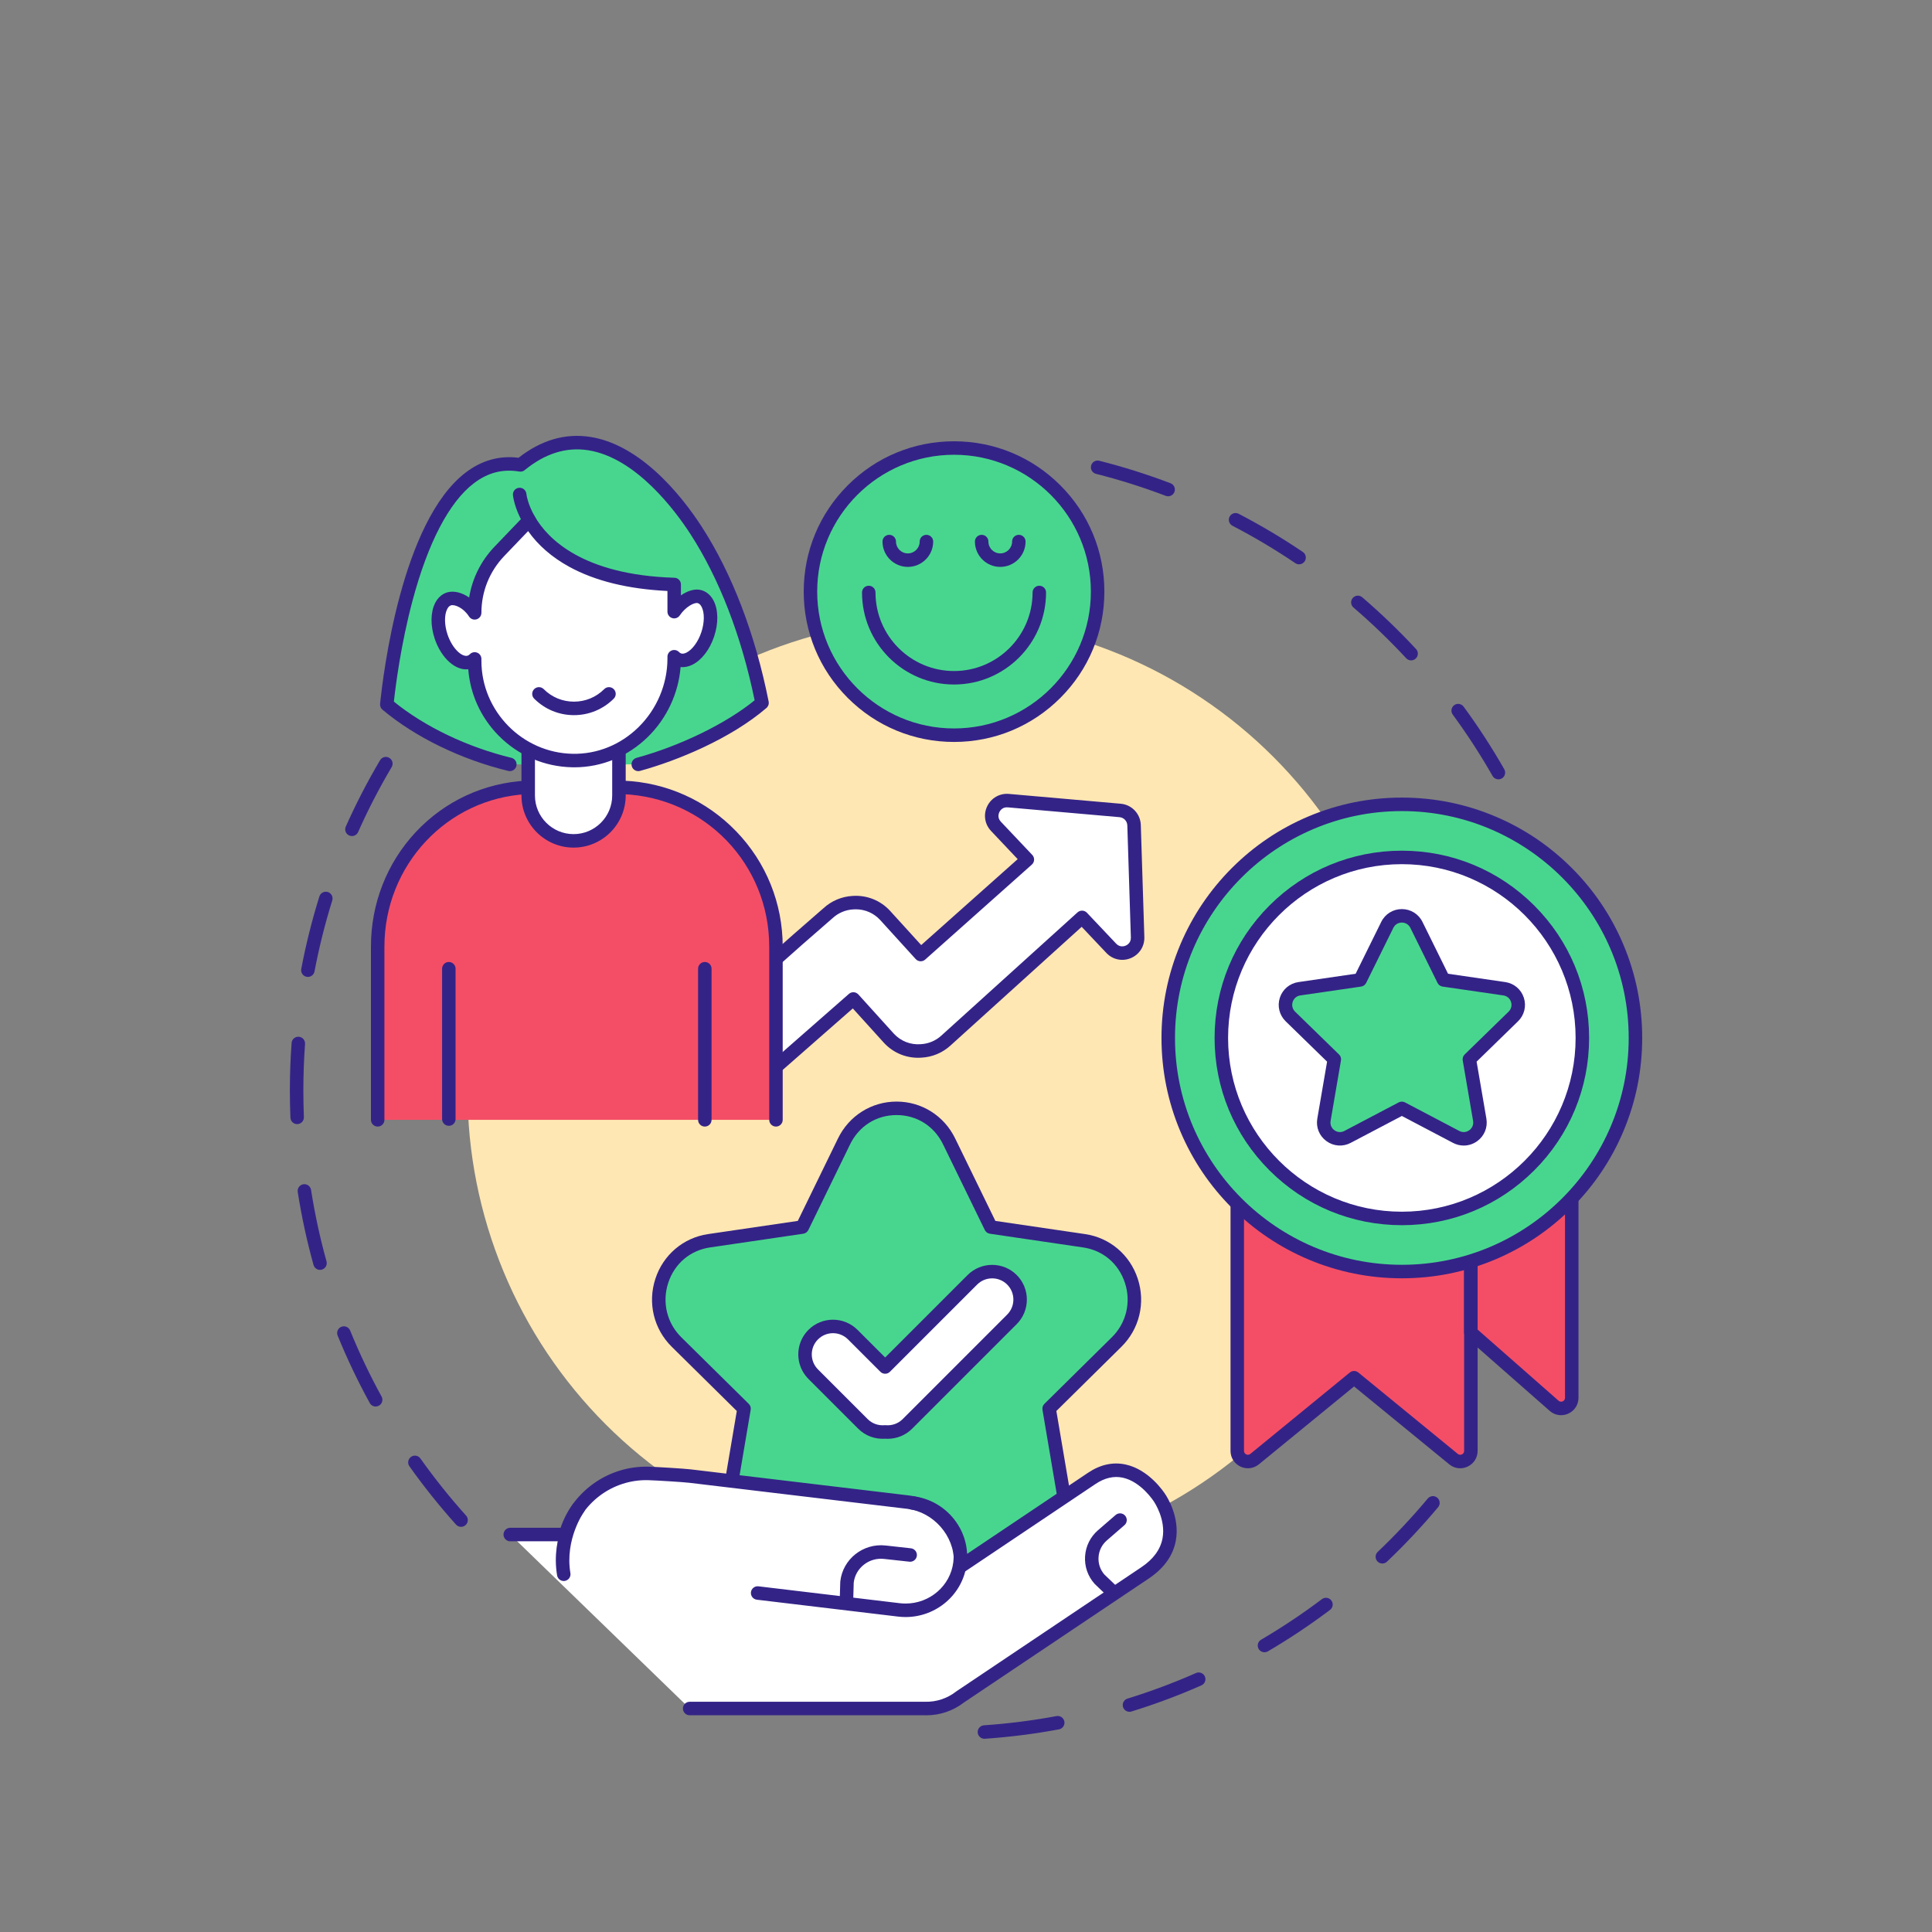 <svg xmlns="http://www.w3.org/2000/svg" xmlns:xlink="http://www.w3.org/1999/xlink" width="500" zoomAndPan="magnify" viewBox="0 0 375 375" height="500" preserveAspectRatio="xMidYMid meet" version="1.0"><rect x="0" y="0" width="375" height="375" fill="#808080" stroke="none"/><defs><clipPath id="1adc55117e"><path d="M 56.25 146 L 91 146 L 91 297 L 56.25 297 Z M 56.25 146 " clip-rule="nonzero"/></clipPath><clipPath id="3cee536672"><path d="M 189 290 L 280 290 L 280 337.688 L 189 337.688 Z M 189 290 " clip-rule="nonzero"/></clipPath><clipPath id="d018d4d6f1"><path d="M 225 154 L 318.75 154 L 318.75 249 L 225 249 Z M 225 154 " clip-rule="nonzero"/></clipPath></defs><g clip-path="url(#1adc55117e)"><path fill="#342387" d="M 89.492 296.359 C 89.137 296.359 88.777 296.211 88.52 295.926 C 85.301 292.34 82.254 288.531 79.465 284.605 C 79.047 284.016 79.188 283.199 79.777 282.781 C 80.367 282.359 81.184 282.5 81.602 283.09 C 84.332 286.934 87.312 290.664 90.469 294.176 C 90.949 294.715 90.906 295.539 90.367 296.023 C 90.117 296.25 89.805 296.359 89.492 296.359 Z M 72.918 273.004 C 72.457 273.004 72.008 272.758 71.77 272.324 C 69.449 268.098 67.352 263.695 65.535 259.238 C 65.262 258.57 65.582 257.805 66.254 257.531 C 66.922 257.262 67.688 257.582 67.961 258.25 C 69.738 262.617 71.789 266.926 74.062 271.062 C 74.41 271.695 74.18 272.492 73.547 272.84 C 73.348 272.949 73.129 273.004 72.918 273.004 Z M 62.113 246.484 C 61.539 246.484 61.016 246.102 60.852 245.523 C 59.566 240.887 58.535 236.125 57.789 231.359 C 57.676 230.648 58.164 229.977 58.879 229.863 C 59.594 229.754 60.262 230.242 60.375 230.957 C 61.105 235.617 62.113 240.285 63.375 244.824 C 63.57 245.52 63.16 246.242 62.465 246.434 C 62.348 246.469 62.23 246.484 62.113 246.484 Z M 57.676 218.191 C 56.98 218.191 56.398 217.641 56.371 216.938 C 56.301 215.199 56.262 213.434 56.262 211.691 C 56.262 208.613 56.375 205.5 56.598 202.441 C 56.648 201.723 57.277 201.18 57.996 201.23 C 58.719 201.285 59.262 201.91 59.207 202.633 C 58.992 205.629 58.883 208.676 58.883 211.691 C 58.883 213.398 58.918 215.129 58.984 216.828 C 59.016 217.551 58.453 218.16 57.73 218.191 C 57.715 218.191 57.695 218.191 57.676 218.191 Z M 59.762 189.621 C 59.68 189.621 59.598 189.613 59.516 189.598 C 58.805 189.461 58.34 188.777 58.473 188.066 C 59.371 183.328 60.555 178.598 61.992 174 C 62.207 173.312 62.941 172.926 63.633 173.141 C 64.324 173.359 64.707 174.094 64.492 174.781 C 63.086 179.281 61.926 183.914 61.047 188.555 C 60.926 189.184 60.379 189.621 59.762 189.621 Z M 68.312 162.281 C 68.133 162.281 67.953 162.242 67.777 162.168 C 67.117 161.871 66.82 161.098 67.117 160.438 C 69.074 156.039 71.312 151.707 73.77 147.559 C 74.137 146.934 74.941 146.73 75.562 147.098 C 76.184 147.465 76.391 148.27 76.023 148.891 C 73.617 152.953 71.426 157.195 69.508 161.504 C 69.289 161.988 68.812 162.281 68.312 162.281 Z M 68.312 162.281 " fill-opacity="1" fill-rule="nonzero"/></g><g clip-path="url(#3cee536672)"><path fill="#342387" d="M 191.074 337.496 C 190.395 337.496 189.82 336.965 189.77 336.273 C 189.723 335.555 190.266 334.93 190.988 334.879 C 195.703 334.555 200.441 333.953 205.066 333.094 C 205.777 332.961 206.461 333.43 206.594 334.141 C 206.727 334.852 206.258 335.535 205.547 335.668 C 200.82 336.547 195.984 337.16 191.168 337.492 C 191.137 337.492 191.105 337.496 191.074 337.496 Z M 219.23 332.258 C 218.672 332.258 218.152 331.898 217.98 331.336 C 217.766 330.645 218.152 329.91 218.844 329.699 C 223.348 328.309 227.82 326.637 232.137 324.734 C 232.797 324.441 233.57 324.742 233.863 325.402 C 234.156 326.066 233.855 326.84 233.195 327.129 C 228.785 329.074 224.219 330.781 219.617 332.199 C 219.488 332.238 219.359 332.258 219.23 332.258 Z M 245.434 320.707 C 244.984 320.707 244.547 320.477 244.305 320.059 C 243.938 319.438 244.148 318.633 244.77 318.27 C 248.836 315.883 252.809 313.234 256.578 310.395 C 257.156 309.957 257.977 310.074 258.414 310.652 C 258.848 311.23 258.73 312.051 258.156 312.484 C 254.305 315.383 250.246 318.09 246.098 320.527 C 245.887 320.648 245.66 320.707 245.434 320.707 Z M 268.312 303.477 C 267.969 303.477 267.621 303.34 267.363 303.07 C 266.867 302.547 266.887 301.719 267.41 301.219 C 270.832 297.969 274.102 294.484 277.125 290.867 C 277.59 290.312 278.414 290.238 278.969 290.703 C 279.523 291.168 279.598 291.992 279.137 292.547 C 276.043 296.242 272.707 299.797 269.215 303.117 C 268.961 303.359 268.637 303.477 268.312 303.477 Z M 268.312 303.477 " fill-opacity="1" fill-rule="nonzero"/></g><path fill="#342387" d="M 290.844 151.273 C 290.387 151.273 289.945 151.035 289.703 150.609 C 287.371 146.516 284.77 142.512 281.977 138.703 C 281.547 138.121 281.676 137.305 282.258 136.875 C 282.84 136.445 283.66 136.574 284.086 137.156 C 286.941 141.043 289.594 145.133 291.98 149.312 C 292.336 149.941 292.117 150.742 291.492 151.102 C 291.285 151.215 291.062 151.273 290.844 151.273 Z M 273.898 128.18 C 273.547 128.18 273.195 128.039 272.938 127.762 C 269.727 124.301 266.285 120.988 262.707 117.918 C 262.156 117.449 262.094 116.621 262.566 116.074 C 263.035 115.523 263.863 115.461 264.41 115.93 C 268.066 119.066 271.582 122.449 274.855 125.98 C 275.348 126.512 275.316 127.34 274.785 127.832 C 274.535 128.062 274.215 128.18 273.898 128.18 Z M 252.152 109.535 C 251.898 109.535 251.645 109.461 251.418 109.309 C 247.508 106.664 243.402 104.223 239.219 102.051 C 238.578 101.715 238.328 100.926 238.66 100.285 C 238.996 99.641 239.785 99.395 240.426 99.727 C 244.699 101.945 248.891 104.441 252.887 107.141 C 253.484 107.543 253.641 108.359 253.238 108.957 C 252.984 109.332 252.57 109.535 252.152 109.535 Z M 226.73 96.328 C 226.578 96.328 226.418 96.301 226.266 96.242 C 221.855 94.566 217.301 93.129 212.727 91.973 C 212.027 91.793 211.602 91.082 211.781 90.383 C 211.957 89.68 212.668 89.254 213.371 89.434 C 218.043 90.613 222.695 92.082 227.199 93.797 C 227.875 94.051 228.211 94.809 227.957 95.484 C 227.758 96.008 227.258 96.328 226.73 96.328 Z M 226.73 96.328 " fill-opacity="1" fill-rule="nonzero"/><path fill="#ffe7b3" d="M 273.988 211.691 C 273.988 213.191 273.949 214.691 273.879 216.188 C 273.805 217.688 273.695 219.18 273.547 220.672 C 273.398 222.168 273.215 223.652 272.996 225.137 C 272.777 226.621 272.52 228.098 272.227 229.566 C 271.934 231.039 271.605 232.5 271.242 233.957 C 270.879 235.41 270.477 236.855 270.043 238.289 C 269.605 239.727 269.137 241.148 268.633 242.559 C 268.125 243.973 267.586 245.371 267.012 246.758 C 266.438 248.141 265.832 249.512 265.191 250.867 C 264.551 252.223 263.875 253.562 263.168 254.883 C 262.461 256.207 261.723 257.512 260.953 258.797 C 260.18 260.082 259.379 261.352 258.547 262.598 C 257.715 263.844 256.852 265.07 255.957 266.273 C 255.062 267.477 254.141 268.66 253.191 269.82 C 252.238 270.977 251.258 272.113 250.254 273.223 C 249.246 274.336 248.211 275.422 247.152 276.48 C 246.09 277.543 245.004 278.574 243.895 279.582 C 242.785 280.59 241.648 281.566 240.488 282.52 C 239.332 283.469 238.148 284.395 236.945 285.285 C 235.738 286.18 234.516 287.043 233.266 287.875 C 232.02 288.707 230.754 289.512 229.469 290.281 C 228.18 291.051 226.879 291.793 225.555 292.5 C 224.234 293.203 222.895 293.879 221.539 294.52 C 220.184 295.16 218.812 295.77 217.426 296.344 C 216.043 296.918 214.645 297.457 213.23 297.961 C 211.82 298.465 210.395 298.938 208.961 299.371 C 207.527 299.809 206.082 300.207 204.625 300.57 C 203.172 300.934 201.711 301.266 200.238 301.555 C 198.77 301.848 197.289 302.105 195.809 302.324 C 194.324 302.547 192.836 302.73 191.344 302.875 C 189.852 303.023 188.355 303.133 186.859 303.207 C 185.363 303.281 183.863 303.316 182.363 303.316 C 180.863 303.316 179.367 303.281 177.867 303.207 C 176.371 303.133 174.875 303.023 173.383 302.875 C 171.891 302.73 170.402 302.547 168.918 302.324 C 167.438 302.105 165.961 301.848 164.488 301.555 C 163.02 301.266 161.555 300.934 160.102 300.57 C 158.645 300.207 157.203 299.809 155.766 299.371 C 154.332 298.938 152.91 298.465 151.496 297.961 C 150.086 297.457 148.688 296.918 147.301 296.344 C 145.914 295.77 144.547 295.16 143.188 294.52 C 141.832 293.879 140.496 293.203 139.172 292.5 C 137.852 291.793 136.547 291.051 135.258 290.281 C 133.973 289.512 132.707 288.707 131.461 287.875 C 130.215 287.043 128.988 286.18 127.785 285.285 C 126.578 284.395 125.398 283.469 124.238 282.52 C 123.078 281.566 121.945 280.59 120.832 279.582 C 119.723 278.574 118.637 277.543 117.574 276.48 C 116.516 275.422 115.48 274.336 114.477 273.223 C 113.469 272.113 112.488 270.977 111.539 269.82 C 110.586 268.66 109.664 267.477 108.77 266.273 C 107.879 265.07 107.016 263.844 106.18 262.598 C 105.348 261.352 104.547 260.082 103.773 258.797 C 103.004 257.512 102.266 256.207 101.559 254.883 C 100.852 253.562 100.18 252.223 99.535 250.867 C 98.895 249.512 98.289 248.141 97.715 246.758 C 97.141 245.371 96.602 243.973 96.098 242.559 C 95.59 241.148 95.121 239.727 94.684 238.289 C 94.25 236.855 93.852 235.41 93.484 233.957 C 93.121 232.5 92.793 231.039 92.5 229.566 C 92.207 228.098 91.953 226.621 91.73 225.137 C 91.512 223.652 91.328 222.168 91.18 220.672 C 91.035 219.18 90.926 217.688 90.852 216.188 C 90.777 214.691 90.738 213.191 90.738 211.691 C 90.738 210.195 90.777 208.695 90.852 207.199 C 90.926 205.699 91.035 204.203 91.18 202.711 C 91.328 201.219 91.512 199.73 91.73 198.25 C 91.953 196.766 92.207 195.289 92.5 193.816 C 92.793 192.348 93.121 190.887 93.484 189.43 C 93.852 187.977 94.25 186.531 94.684 185.098 C 95.121 183.66 95.59 182.238 96.098 180.824 C 96.602 179.414 97.141 178.016 97.715 176.629 C 98.289 175.246 98.895 173.875 99.535 172.52 C 100.18 171.164 100.852 169.824 101.559 168.5 C 102.266 167.18 103.004 165.875 103.773 164.59 C 104.547 163.305 105.348 162.035 106.18 160.789 C 107.016 159.543 107.879 158.316 108.77 157.113 C 109.664 155.91 110.586 154.727 111.539 153.566 C 112.488 152.41 113.469 151.273 114.477 150.164 C 115.48 149.051 116.516 147.965 117.574 146.906 C 118.637 145.844 119.723 144.812 120.832 143.805 C 121.945 142.797 123.078 141.816 124.238 140.867 C 125.398 139.914 126.578 138.992 127.785 138.102 C 128.988 137.207 130.215 136.344 131.461 135.512 C 132.707 134.676 133.973 133.875 135.258 133.105 C 136.547 132.332 137.852 131.594 139.172 130.887 C 140.496 130.18 141.832 129.508 143.191 128.867 C 144.547 128.227 145.914 127.617 147.301 127.043 C 148.688 126.469 150.086 125.93 151.496 125.426 C 152.91 124.922 154.332 124.449 155.766 124.016 C 157.203 123.578 158.645 123.18 160.102 122.816 C 161.555 122.449 163.02 122.121 164.488 121.828 C 165.961 121.539 167.438 121.281 168.918 121.062 C 170.402 120.84 171.891 120.656 173.383 120.512 C 174.875 120.363 176.371 120.254 177.867 120.18 C 179.367 120.105 180.863 120.07 182.363 120.07 C 183.863 120.07 185.363 120.105 186.859 120.18 C 188.355 120.254 189.852 120.363 191.344 120.512 C 192.836 120.656 194.324 120.84 195.809 121.062 C 197.289 121.281 198.77 121.539 200.238 121.828 C 201.711 122.121 203.172 122.449 204.625 122.816 C 206.082 123.18 207.527 123.578 208.961 124.016 C 210.395 124.449 211.82 124.922 213.23 125.426 C 214.645 125.93 216.043 126.469 217.426 127.043 C 218.812 127.617 220.184 128.227 221.539 128.867 C 222.895 129.508 224.234 130.18 225.555 130.887 C 226.879 131.594 228.18 132.332 229.469 133.105 C 230.754 133.875 232.02 134.676 233.266 135.512 C 234.516 136.344 235.738 137.207 236.945 138.102 C 238.148 138.992 239.332 139.914 240.488 140.867 C 241.648 141.816 242.785 142.797 243.895 143.805 C 245.004 144.812 246.09 145.844 247.152 146.906 C 248.211 147.965 249.246 149.051 250.254 150.164 C 251.258 151.273 252.238 152.41 253.191 153.566 C 254.141 154.727 255.062 155.91 255.957 157.113 C 256.852 158.316 257.715 159.543 258.547 160.789 C 259.379 162.035 260.18 163.305 260.953 164.59 C 261.723 165.875 262.461 167.18 263.168 168.5 C 263.875 169.824 264.551 171.164 265.191 172.52 C 265.832 173.875 266.438 175.246 267.012 176.629 C 267.586 178.016 268.125 179.414 268.633 180.824 C 269.137 182.238 269.605 183.66 270.043 185.098 C 270.477 186.531 270.879 187.977 271.242 189.43 C 271.605 190.887 271.934 192.348 272.227 193.816 C 272.52 195.289 272.777 196.766 272.996 198.25 C 273.215 199.73 273.398 201.219 273.547 202.711 C 273.695 204.203 273.805 205.699 273.879 207.199 C 273.949 208.695 273.988 210.195 273.988 211.691 Z M 273.988 211.691 " fill-opacity="1" fill-rule="nonzero"/><path fill="#f44e66" d="M 285.496 244.746 L 285.496 281.617 C 285.496 283.355 283.473 284.312 282.129 283.211 L 262.824 267.418 L 243.52 283.211 C 242.172 284.312 240.152 283.355 240.152 281.617 L 240.152 233.641 Z M 285.496 244.746 " fill-opacity="1" fill-rule="nonzero"/><path fill="#342387" d="M 283.426 284.992 C 282.668 284.992 281.918 284.73 281.301 284.227 L 262.824 269.109 L 244.348 284.227 C 243.328 285.059 241.957 285.227 240.77 284.66 C 239.582 284.098 238.844 282.93 238.844 281.617 L 238.844 233.641 C 238.844 233.238 239.027 232.859 239.344 232.613 C 239.66 232.363 240.074 232.273 240.465 232.371 L 285.805 243.473 C 286.391 243.617 286.805 244.145 286.805 244.746 L 286.805 281.617 C 286.805 282.934 286.066 284.098 284.875 284.66 C 284.41 284.883 283.918 284.992 283.426 284.992 Z M 262.824 266.105 C 263.117 266.105 263.41 266.207 263.652 266.402 L 282.957 282.199 C 283.289 282.469 283.625 282.355 283.754 282.297 C 283.887 282.234 284.184 282.047 284.184 281.617 L 284.184 245.773 L 241.461 235.309 L 241.461 281.617 C 241.461 282.047 241.762 282.234 241.891 282.297 C 242.02 282.355 242.355 282.469 242.691 282.199 L 261.996 266.402 C 262.234 266.207 262.531 266.105 262.824 266.105 Z M 262.824 266.105 " fill-opacity="1" fill-rule="nonzero"/><path fill="#f44e66" d="M 305.074 232.586 L 305.074 271.312 C 305.074 273.051 303.055 274.008 301.707 272.906 L 285.496 258.66 L 285.496 235.965 Z M 305.074 232.586 " fill-opacity="1" fill-rule="nonzero"/><path fill="#342387" d="M 303.004 274.688 C 302.246 274.688 301.496 274.426 300.879 273.918 C 300.867 273.91 300.855 273.898 300.844 273.891 L 284.629 259.645 C 284.348 259.395 284.184 259.039 284.184 258.66 L 284.184 235.965 C 284.184 235.328 284.645 234.781 285.273 234.672 L 304.852 231.293 C 305.23 231.23 305.621 231.336 305.918 231.582 C 306.211 231.832 306.383 232.199 306.383 232.586 L 306.383 271.312 C 306.383 272.625 305.645 273.793 304.457 274.355 C 303.988 274.578 303.496 274.688 303.004 274.688 Z M 302.551 271.906 C 302.879 272.16 303.207 272.051 303.336 271.992 C 303.465 271.93 303.766 271.742 303.766 271.312 L 303.766 234.141 L 286.805 237.066 L 286.805 258.07 Z M 302.551 271.906 " fill-opacity="1" fill-rule="nonzero"/><path fill="#48d68e" d="M 317.441 201.465 C 317.441 202.949 317.367 204.43 317.223 205.91 C 317.078 207.387 316.859 208.855 316.57 210.309 C 316.277 211.766 315.918 213.207 315.488 214.625 C 315.055 216.047 314.559 217.445 313.988 218.816 C 313.422 220.188 312.785 221.527 312.086 222.84 C 311.387 224.148 310.625 225.422 309.797 226.656 C 308.973 227.891 308.09 229.082 307.148 230.23 C 306.207 231.375 305.211 232.477 304.16 233.527 C 303.109 234.574 302.012 235.57 300.863 236.516 C 299.715 237.457 298.523 238.34 297.289 239.164 C 296.055 239.988 294.781 240.754 293.473 241.453 C 292.164 242.152 290.82 242.785 289.449 243.355 C 288.078 243.922 286.68 244.422 285.262 244.855 C 283.84 245.285 282.398 245.645 280.945 245.934 C 279.488 246.227 278.02 246.441 276.543 246.59 C 275.062 246.734 273.582 246.805 272.098 246.805 C 270.613 246.805 269.133 246.734 267.652 246.59 C 266.176 246.441 264.707 246.227 263.254 245.934 C 261.797 245.645 260.355 245.285 258.938 244.855 C 257.516 244.422 256.117 243.922 254.746 243.355 C 253.375 242.785 252.035 242.152 250.723 241.453 C 249.414 240.754 248.141 239.988 246.906 239.164 C 245.672 238.34 244.48 237.457 243.332 236.516 C 242.184 235.57 241.086 234.574 240.035 233.527 C 238.984 232.477 237.988 231.375 237.047 230.23 C 236.105 229.082 235.223 227.891 234.398 226.656 C 233.57 225.422 232.809 224.148 232.109 222.84 C 231.41 221.527 230.777 220.188 230.207 218.816 C 229.641 217.445 229.141 216.047 228.707 214.625 C 228.277 213.207 227.918 211.766 227.625 210.309 C 227.336 208.855 227.121 207.387 226.973 205.91 C 226.828 204.43 226.754 202.949 226.754 201.465 C 226.754 199.98 226.828 198.496 226.973 197.02 C 227.121 195.543 227.336 194.074 227.625 192.617 C 227.918 191.16 228.277 189.723 228.707 188.301 C 229.141 186.883 229.641 185.484 230.207 184.113 C 230.777 182.742 231.41 181.398 232.109 180.09 C 232.809 178.781 233.57 177.508 234.398 176.273 C 235.223 175.039 236.105 173.848 237.047 172.699 C 237.988 171.551 238.984 170.453 240.035 169.402 C 241.086 168.352 242.184 167.355 243.332 166.414 C 244.48 165.473 245.672 164.59 246.906 163.762 C 248.141 162.938 249.414 162.176 250.723 161.477 C 252.035 160.777 253.375 160.141 254.746 159.574 C 256.117 159.004 257.516 158.504 258.938 158.074 C 260.355 157.645 261.797 157.281 263.254 156.992 C 264.707 156.703 266.176 156.484 267.652 156.34 C 269.133 156.195 270.613 156.121 272.098 156.121 C 273.582 156.121 275.062 156.195 276.543 156.34 C 278.02 156.484 279.488 156.703 280.945 156.992 C 282.398 157.281 283.84 157.645 285.262 158.074 C 286.68 158.504 288.078 159.004 289.449 159.574 C 290.82 160.141 292.164 160.777 293.473 161.477 C 294.781 162.176 296.055 162.938 297.289 163.762 C 298.523 164.59 299.715 165.473 300.863 166.414 C 302.012 167.355 303.109 168.352 304.16 169.402 C 305.211 170.453 306.207 171.551 307.148 172.699 C 308.09 173.848 308.973 175.039 309.797 176.273 C 310.625 177.508 311.387 178.781 312.086 180.09 C 312.785 181.398 313.422 182.742 313.988 184.113 C 314.559 185.484 315.055 186.883 315.488 188.301 C 315.918 189.723 316.277 191.16 316.57 192.617 C 316.859 194.074 317.078 195.543 317.223 197.02 C 317.367 198.496 317.441 199.98 317.441 201.465 Z M 317.441 201.465 " fill-opacity="1" fill-rule="nonzero"/><g clip-path="url(#d018d4d6f1)"><path fill="#342387" d="M 272.098 248.117 C 265.801 248.117 259.691 246.883 253.938 244.449 C 248.383 242.098 243.395 238.734 239.109 234.453 C 234.828 230.168 231.465 225.18 229.113 219.625 C 226.68 213.871 225.445 207.762 225.445 201.465 C 225.445 195.168 226.68 189.059 229.113 183.305 C 231.465 177.75 234.828 172.762 239.109 168.477 C 243.395 164.191 248.383 160.828 253.938 158.48 C 259.691 156.047 265.801 154.812 272.098 154.812 C 278.395 154.812 284.504 156.047 290.258 158.48 C 295.812 160.828 300.801 164.191 305.086 168.477 C 309.371 172.762 312.734 177.75 315.082 183.305 C 317.516 189.059 318.75 195.168 318.75 201.465 C 318.75 207.762 317.516 213.871 315.082 219.625 C 312.734 225.18 309.371 230.168 305.086 234.453 C 300.801 238.734 295.812 242.098 290.258 244.449 C 284.504 246.883 278.395 248.117 272.098 248.117 Z M 272.098 157.43 C 247.816 157.43 228.066 177.184 228.066 201.465 C 228.066 225.742 247.816 245.496 272.098 245.496 C 296.379 245.496 316.129 225.742 316.129 201.465 C 316.129 177.184 296.379 157.43 272.098 157.43 Z M 272.098 157.43 " fill-opacity="1" fill-rule="nonzero"/></g><path fill="#ffffff" d="M 307.137 201.465 C 307.137 202.613 307.078 203.758 306.965 204.898 C 306.855 206.039 306.688 207.176 306.461 208.301 C 306.238 209.426 305.961 210.535 305.625 211.637 C 305.293 212.734 304.906 213.812 304.469 214.871 C 304.027 215.934 303.539 216.969 302.996 217.98 C 302.457 218.992 301.867 219.977 301.23 220.93 C 300.594 221.883 299.91 222.805 299.184 223.691 C 298.453 224.578 297.684 225.43 296.871 226.238 C 296.062 227.051 295.211 227.82 294.324 228.547 C 293.438 229.277 292.52 229.957 291.562 230.598 C 290.609 231.234 289.625 231.824 288.613 232.363 C 287.602 232.906 286.566 233.395 285.508 233.836 C 284.445 234.273 283.367 234.66 282.27 234.992 C 281.172 235.324 280.059 235.605 278.934 235.828 C 277.809 236.051 276.676 236.219 275.531 236.332 C 274.391 236.445 273.246 236.5 272.098 236.5 C 270.949 236.5 269.805 236.445 268.664 236.332 C 267.523 236.219 266.387 236.051 265.262 235.828 C 264.137 235.605 263.023 235.324 261.926 234.992 C 260.828 234.66 259.75 234.273 258.691 233.836 C 257.629 233.395 256.594 232.906 255.582 232.363 C 254.57 231.824 253.586 231.234 252.633 230.598 C 251.68 229.957 250.758 229.277 249.871 228.547 C 248.984 227.82 248.133 227.051 247.324 226.238 C 246.512 225.43 245.742 224.578 245.016 223.691 C 244.285 222.805 243.602 221.883 242.965 220.93 C 242.328 219.977 241.738 218.992 241.199 217.98 C 240.656 216.969 240.168 215.934 239.727 214.871 C 239.289 213.812 238.902 212.734 238.57 211.637 C 238.234 210.535 237.957 209.426 237.734 208.301 C 237.512 207.176 237.344 206.039 237.23 204.898 C 237.117 203.758 237.062 202.613 237.062 201.465 C 237.062 200.316 237.117 199.172 237.23 198.031 C 237.344 196.887 237.512 195.754 237.734 194.629 C 237.957 193.504 238.234 192.391 238.57 191.293 C 238.902 190.195 239.289 189.117 239.727 188.055 C 240.168 186.996 240.656 185.961 241.199 184.949 C 241.738 183.938 242.328 182.953 242.965 182 C 243.602 181.043 244.285 180.125 245.016 179.238 C 245.742 178.352 246.512 177.5 247.324 176.688 C 248.133 175.879 248.984 175.109 249.871 174.379 C 250.758 173.652 251.68 172.969 252.633 172.332 C 253.586 171.695 254.57 171.105 255.582 170.562 C 256.594 170.023 257.629 169.535 258.691 169.094 C 259.75 168.656 260.828 168.27 261.926 167.938 C 263.023 167.602 264.137 167.324 265.262 167.102 C 266.387 166.875 267.523 166.707 268.664 166.598 C 269.805 166.484 270.949 166.426 272.098 166.426 C 273.246 166.426 274.391 166.484 275.531 166.598 C 276.676 166.707 277.809 166.875 278.934 167.102 C 280.059 167.324 281.172 167.602 282.27 167.938 C 283.367 168.27 284.445 168.656 285.508 169.094 C 286.566 169.535 287.602 170.023 288.613 170.562 C 289.625 171.105 290.609 171.695 291.562 172.332 C 292.52 172.969 293.438 173.652 294.324 174.379 C 295.211 175.109 296.062 175.879 296.871 176.688 C 297.684 177.5 298.453 178.352 299.184 179.238 C 299.91 180.125 300.594 181.043 301.23 182 C 301.867 182.953 302.457 183.938 302.996 184.949 C 303.539 185.961 304.027 186.996 304.469 188.055 C 304.906 189.117 305.293 190.195 305.625 191.293 C 305.961 192.391 306.238 193.504 306.461 194.629 C 306.688 195.754 306.855 196.887 306.965 198.031 C 307.078 199.172 307.137 200.316 307.137 201.465 Z M 307.137 201.465 " fill-opacity="1" fill-rule="nonzero"/><path fill="#342387" d="M 272.098 237.809 C 262.391 237.809 253.262 234.031 246.398 227.164 C 239.531 220.301 235.75 211.172 235.75 201.465 C 235.75 191.754 239.531 182.629 246.398 175.762 C 253.262 168.898 262.391 165.117 272.098 165.117 C 281.805 165.117 290.934 168.898 297.797 175.762 C 304.664 182.629 308.445 191.754 308.445 201.465 C 308.445 211.172 304.664 220.301 297.797 227.164 C 290.934 234.031 281.805 237.809 272.098 237.809 Z M 272.098 167.734 C 253.5 167.734 238.371 182.867 238.371 201.465 C 238.371 220.062 253.5 235.191 272.098 235.191 C 290.695 235.191 305.824 220.062 305.824 201.465 C 305.824 182.867 290.695 167.734 272.098 167.734 Z M 272.098 167.734 " fill-opacity="1" fill-rule="nonzero"/><path fill="#48d68e" d="M 274.926 179.52 L 280.199 190.203 L 291.984 191.914 C 294.574 192.293 295.605 195.469 293.734 197.297 L 285.203 205.609 L 287.219 217.348 C 287.66 219.926 284.957 221.891 282.641 220.676 L 272.098 215.133 L 261.555 220.676 C 259.242 221.891 256.535 219.926 256.977 217.348 L 258.992 205.609 L 250.461 197.297 C 248.59 195.469 249.625 192.293 252.211 191.914 L 264 190.203 L 269.27 179.52 C 270.426 177.176 273.77 177.176 274.926 179.52 Z M 274.926 179.52 " fill-opacity="1" fill-rule="nonzero"/><path fill="#342387" d="M 284.113 222.352 C 283.402 222.352 282.691 222.18 282.031 221.832 L 272.098 216.609 L 262.164 221.832 C 260.648 222.629 258.848 222.5 257.465 221.492 C 256.078 220.488 255.398 218.816 255.688 217.129 L 257.586 206.066 L 249.547 198.234 C 248.324 197.039 247.891 195.285 248.418 193.656 C 248.949 192.031 250.328 190.867 252.023 190.621 L 263.129 189.004 L 268.098 178.941 C 268.852 177.406 270.387 176.453 272.098 176.453 C 273.809 176.453 275.344 177.406 276.102 178.941 L 281.066 189.004 L 292.176 190.621 C 293.867 190.867 295.25 192.031 295.777 193.656 C 296.305 195.285 295.875 197.039 294.648 198.234 L 286.609 206.066 L 288.508 217.129 C 288.797 218.816 288.117 220.488 286.734 221.492 C 285.949 222.062 285.035 222.352 284.113 222.352 Z M 272.098 179.07 C 271.379 179.07 270.762 179.457 270.445 180.102 L 265.172 190.781 C 264.98 191.168 264.613 191.438 264.188 191.496 L 252.398 193.211 C 251.688 193.312 251.133 193.785 250.91 194.465 C 250.688 195.148 250.863 195.855 251.375 196.359 L 259.906 204.672 C 260.215 204.973 260.355 205.406 260.281 205.832 L 258.27 217.57 C 258.148 218.277 258.422 218.953 259.004 219.375 C 259.582 219.797 260.309 219.852 260.945 219.516 L 271.488 213.973 C 271.871 213.773 272.324 213.773 272.707 213.973 L 283.25 219.516 C 283.887 219.852 284.613 219.797 285.191 219.375 C 285.773 218.953 286.047 218.277 285.926 217.57 L 283.914 205.832 C 283.84 205.406 283.98 204.973 284.289 204.672 L 292.82 196.359 C 293.332 195.855 293.508 195.148 293.285 194.465 C 293.066 193.785 292.508 193.312 291.797 193.211 L 280.008 191.496 C 279.582 191.438 279.215 191.168 279.023 190.781 L 273.754 180.102 C 273.434 179.457 272.816 179.07 272.098 179.07 Z M 272.098 179.07 " fill-opacity="1" fill-rule="nonzero"/><path fill="#48d68e" d="M 163.828 221.547 L 155.727 238.168 L 137.613 240.836 C 128.285 242.207 124.559 253.816 131.309 260.48 L 144.418 273.422 L 141.324 291.691 C 139.73 301.102 149.48 308.277 157.824 303.836 L 174.023 310.121 L 191.305 310.121 C 199.645 314.566 208.324 301.102 206.73 291.691 L 203.633 273.422 L 216.742 260.48 C 223.492 253.82 219.766 242.207 210.438 240.836 L 192.324 238.168 L 184.223 221.547 C 180.055 212.984 168 212.984 163.828 221.547 Z M 163.828 221.547 " fill-opacity="1" fill-rule="nonzero"/><path fill="#342387" d="M 194.68 312.301 C 193.426 312.301 192.184 312.012 190.988 311.43 L 174.023 311.43 C 173.863 311.43 173.703 311.402 173.551 311.344 L 157.895 305.266 C 155.855 306.234 153.637 306.641 151.441 306.445 C 149.203 306.242 147.035 305.43 145.172 304.086 C 141.172 301.203 139.203 296.367 140.031 291.473 L 143.012 273.875 L 130.391 261.414 C 126.891 257.961 125.672 252.898 127.211 248.199 C 128.727 243.562 132.641 240.242 137.422 239.539 L 154.852 236.977 L 162.652 220.973 C 164.801 216.559 169.16 213.816 174.027 213.816 C 178.891 213.816 183.25 216.559 185.398 220.973 L 193.199 236.977 L 210.629 239.539 C 215.41 240.242 219.324 243.562 220.84 248.203 C 222.379 252.898 221.16 257.961 217.66 261.414 L 205.039 273.875 L 208.02 291.473 C 209.129 298.016 205.691 306.465 200.363 310.309 C 198.523 311.633 196.59 312.301 194.68 312.301 Z M 174.27 308.812 L 191.305 308.812 C 191.52 308.812 191.73 308.867 191.918 308.965 C 194.688 310.441 197.207 309.355 198.832 308.184 C 203.355 304.922 206.379 297.473 205.438 291.91 L 202.344 273.641 C 202.273 273.219 202.41 272.789 202.715 272.488 L 215.82 259.551 C 218.609 256.797 219.578 252.762 218.352 249.016 C 217.129 245.27 214.098 242.695 210.246 242.129 L 192.137 239.465 C 191.707 239.402 191.34 239.133 191.148 238.742 L 183.047 222.117 C 181.312 218.559 177.941 216.434 174.027 216.434 C 170.113 216.434 166.738 218.559 165.004 222.117 L 156.902 238.742 C 156.715 239.133 156.344 239.402 155.918 239.465 L 137.805 242.129 C 133.953 242.695 130.922 245.27 129.699 249.016 C 128.473 252.762 129.441 256.797 132.23 259.551 L 145.336 272.488 C 145.641 272.789 145.781 273.219 145.707 273.641 L 142.613 291.91 C 141.953 295.816 143.52 299.668 146.703 301.961 C 149.855 304.234 153.785 304.504 157.211 302.68 C 157.547 302.5 157.945 302.477 158.301 302.613 Z M 155.727 238.168 Z M 155.727 238.168 " fill-opacity="1" fill-rule="nonzero"/><path fill="#ffffff" d="M 196.418 248.406 C 194.297 246.285 190.859 246.285 188.742 248.406 L 171.809 265.336 L 165.523 259.051 C 163.402 256.93 159.965 256.93 157.844 259.051 C 155.723 261.168 155.723 264.605 157.844 266.727 L 167.512 276.395 C 168.688 277.57 170.273 278.07 171.809 277.938 C 173.348 278.07 174.934 277.57 176.109 276.395 L 196.418 256.086 C 198.539 253.965 198.539 250.527 196.418 248.406 Z M 196.418 248.406 " fill-opacity="1" fill-rule="nonzero"/><path fill="#342387" d="M 172.289 279.27 C 172.129 279.27 171.969 279.262 171.809 279.254 C 169.852 279.387 167.953 278.688 166.586 277.32 L 156.918 267.652 C 154.289 265.023 154.289 260.75 156.918 258.125 C 159.543 255.496 163.82 255.496 166.445 258.125 L 171.809 263.484 L 187.812 247.48 C 190.441 244.855 194.715 244.855 197.344 247.48 C 199.969 250.109 199.969 254.383 197.344 257.012 L 177.035 277.32 C 175.777 278.574 174.074 279.27 172.289 279.27 Z M 161.684 258.77 C 160.629 258.77 159.574 259.172 158.77 259.977 C 157.164 261.582 157.164 264.195 158.77 265.801 L 168.438 275.469 C 169.285 276.312 170.473 276.738 171.699 276.633 C 171.773 276.629 171.848 276.629 171.922 276.633 C 173.148 276.738 174.336 276.312 175.184 275.469 L 195.492 255.16 C 197.098 253.555 197.098 250.938 195.492 249.332 C 193.887 247.727 191.273 247.727 189.664 249.332 L 172.734 266.262 C 172.227 266.773 171.395 266.773 170.883 266.262 L 164.598 259.977 C 163.793 259.172 162.738 258.77 161.684 258.77 Z M 161.684 258.77 " fill-opacity="1" fill-rule="nonzero"/><path fill="#ffffff" d="M 99.039 297.855 L 109.68 297.855 L 109.68 298.242 C 111.438 291.059 118.113 285.777 125.859 285.992 C 127.395 286.035 132.707 286.359 133.984 286.512 L 176.219 291.559 C 182.016 292.25 186.625 297.543 186.461 303.32 C 186.43 303.594 186.375 303.855 186.32 304.121 L 193.77 299.125 L 211.906 286.957 C 219.535 281.84 225.086 290.758 225.086 290.758 C 225.086 290.758 231.098 299.363 222.266 305.289 L 186.352 329.379 C 184.473 330.844 182.094 331.695 179.531 331.621 L 133.863 331.621 Z M 99.039 297.855 " fill-opacity="1" fill-rule="nonzero"/><path fill="#342387" d="M 179.824 332.938 C 179.723 332.938 179.617 332.934 179.516 332.934 L 133.863 332.934 C 133.141 332.934 132.555 332.344 132.555 331.621 C 132.555 330.898 133.141 330.312 133.863 330.312 L 179.531 330.312 C 179.543 330.312 179.559 330.312 179.57 330.312 C 181.719 330.371 183.844 329.676 185.547 328.348 C 185.57 328.328 185.598 328.312 185.621 328.293 L 221.535 304.199 C 223.852 302.648 225.23 300.77 225.641 298.609 C 226.34 294.934 224.031 291.539 224.008 291.504 C 223.996 291.488 223.984 291.465 223.973 291.449 C 223.949 291.41 221.508 287.578 217.906 286.812 C 216.176 286.445 214.402 286.859 212.637 288.043 L 187.051 305.207 C 186.609 305.504 186.035 305.504 185.594 305.207 C 185.152 304.914 184.934 304.379 185.039 303.859 C 185.082 303.648 185.125 303.43 185.156 303.219 C 185.266 298.113 181.199 293.473 176.062 292.859 L 133.828 287.812 C 132.629 287.668 127.414 287.344 125.824 287.301 C 118.852 287.105 112.598 291.84 110.953 298.555 C 110.797 299.195 110.184 299.621 109.523 299.543 C 109.223 299.504 108.953 299.367 108.75 299.164 L 99.039 299.164 C 98.316 299.164 97.73 298.578 97.73 297.855 C 97.73 297.129 98.316 296.543 99.039 296.543 L 108.812 296.543 C 111.223 289.383 118.188 284.469 125.895 284.684 C 127.422 284.727 132.777 285.047 134.141 285.211 L 176.371 290.258 C 182.254 290.961 187.016 295.887 187.691 301.625 L 211.176 285.871 C 213.559 284.27 216.012 283.73 218.469 284.258 C 223.023 285.234 225.902 289.602 226.18 290.035 C 226.461 290.449 229.082 294.461 228.219 299.074 C 227.68 301.953 225.922 304.41 222.996 306.375 L 187.117 330.441 C 185.031 332.059 182.453 332.938 179.824 332.938 Z M 179.824 332.938 " fill-opacity="1" fill-rule="nonzero"/><path fill="#342387" d="M 175.789 313.867 C 175.309 313.867 174.828 313.836 174.34 313.781 L 146.902 310.5 C 146.188 310.414 145.672 309.762 145.758 309.047 C 145.844 308.328 146.496 307.816 147.215 307.902 L 174.648 311.18 C 175.031 311.227 175.414 311.246 175.789 311.246 C 180.441 311.246 184.473 307.836 185.039 303.199 C 185.328 300.816 184.66 298.449 183.156 296.531 C 181.605 294.555 179.375 293.305 176.875 293.004 C 176.156 292.918 175.645 292.27 175.73 291.551 C 175.816 290.832 176.469 290.32 177.184 290.406 C 180.383 290.789 183.234 292.391 185.215 294.914 C 187.152 297.387 188.012 300.438 187.637 303.516 C 186.91 309.477 181.746 313.867 175.789 313.867 Z M 175.789 313.867 " fill-opacity="1" fill-rule="nonzero"/><path fill="#342387" d="M 109.422 306.871 C 108.793 306.871 108.242 306.418 108.133 305.777 C 106.836 298.07 111.051 292.164 111.23 291.918 C 111.656 291.332 112.473 291.203 113.059 291.629 C 113.641 292.055 113.773 292.871 113.348 293.457 C 113.293 293.531 109.605 298.762 110.715 305.344 C 110.836 306.059 110.355 306.73 109.641 306.852 C 109.566 306.863 109.496 306.871 109.422 306.871 Z M 109.422 306.871 " fill-opacity="1" fill-rule="nonzero"/><path fill="#342387" d="M 164.289 312.43 C 164.273 312.43 164.262 312.43 164.25 312.43 C 163.527 312.41 162.957 311.805 162.977 311.082 L 163.094 307.051 C 163.094 307.016 163.098 306.977 163.102 306.941 C 163.586 302.625 167.523 299.5 171.883 299.98 L 176.805 300.523 C 177.523 300.602 178.043 301.25 177.961 301.969 C 177.883 302.688 177.234 303.207 176.52 303.125 L 171.594 302.586 C 168.688 302.266 166.059 304.324 165.707 307.184 L 165.594 311.156 C 165.574 311.867 164.992 312.43 164.289 312.43 Z M 164.289 312.43 " fill-opacity="1" fill-rule="nonzero"/><path fill="#342387" d="M 216.094 310.395 C 215.77 310.395 215.441 310.273 215.188 310.031 L 212.5 307.457 C 212.477 307.434 212.449 307.406 212.426 307.379 C 211.129 305.91 210.484 304.023 210.613 302.062 C 210.746 300.098 211.637 298.305 213.121 297.016 L 216.539 294.059 C 217.086 293.586 217.914 293.645 218.387 294.191 C 218.859 294.738 218.801 295.562 218.254 296.035 L 214.836 298.996 C 213.883 299.824 213.309 300.973 213.227 302.234 C 213.145 303.477 213.543 304.672 214.355 305.609 L 217 308.141 C 217.52 308.641 217.539 309.469 217.039 309.992 C 216.781 310.258 216.438 310.395 216.094 310.395 Z M 216.094 310.395 " fill-opacity="1" fill-rule="nonzero"/><path fill="#ffffff" d="M 217.418 157.309 L 195.723 155.402 C 193.008 155.164 191.438 158.41 193.309 160.387 L 199.41 166.84 L 178.707 185.277 C 178.707 185.277 172.07 177.965 171.773 177.648 C 170.117 175.867 167.82 175.047 165.57 175.203 C 163.82 175.297 162.094 175.973 160.711 177.258 C 160.59 177.375 149.953 186.488 139.277 196.445 C 136.258 199.258 136.121 203.988 138.965 206.977 L 139.402 207.438 C 142.203 210.387 146.855 210.531 149.832 207.762 L 165.637 193.898 C 165.637 193.898 172.215 201.184 172.555 201.543 C 174.211 203.328 176.52 204.148 178.773 203.984 C 180.527 203.898 182.262 203.219 183.645 201.93 C 183.965 201.633 210.023 178.062 210.023 178.062 L 215.695 184.062 C 217.566 186.043 220.895 184.656 220.809 181.934 L 220.121 160.164 C 220.074 158.668 218.914 157.438 217.418 157.309 Z M 217.418 157.309 " fill-opacity="1" fill-rule="nonzero"/><path fill="#342387" d="M 144.785 211.059 C 144.695 211.059 144.602 211.055 144.512 211.055 C 142.199 210.98 140.047 210.02 138.453 208.34 L 138.016 207.879 C 136.395 206.18 135.543 203.949 135.613 201.602 C 135.684 199.258 136.668 197.09 138.383 195.488 C 144.598 189.691 152.105 182.969 159.52 176.559 C 159.691 176.414 159.797 176.32 159.832 176.289 C 161.379 174.859 163.387 174.012 165.492 173.898 C 168.23 173.711 170.867 174.75 172.73 176.758 C 172.965 177.008 176.988 181.434 178.805 183.438 L 197.531 166.758 L 192.359 161.285 C 191.129 159.984 190.836 158.105 191.617 156.492 C 192.398 154.879 194.051 153.941 195.836 154.098 L 217.535 156.004 C 219.688 156.191 221.359 157.965 221.43 160.125 L 222.117 181.895 C 222.172 183.684 221.141 185.285 219.488 185.973 C 217.836 186.66 215.973 186.266 214.746 184.965 L 209.953 179.895 C 205.266 184.133 184.863 202.59 184.535 202.895 C 182.988 204.332 180.969 205.184 178.855 205.289 C 176.109 205.488 173.465 204.449 171.594 202.434 C 171.328 202.148 167.336 197.73 165.531 195.734 L 150.711 208.734 C 149.086 210.238 146.992 211.059 144.785 211.059 Z M 166.117 176.496 C 165.965 176.496 165.812 176.5 165.66 176.512 C 165.652 176.512 165.645 176.512 165.637 176.512 C 164.137 176.59 162.703 177.195 161.602 178.219 C 161.574 178.242 161.566 178.254 161.23 178.539 C 153.84 184.93 146.359 191.629 140.168 197.402 C 138.969 198.523 138.281 200.043 138.23 201.68 C 138.18 203.324 138.777 204.883 139.91 206.074 L 140.352 206.539 C 142.648 208.953 146.5 209.074 148.941 206.801 C 148.949 206.793 148.961 206.785 148.969 206.777 L 164.773 192.914 C 165.309 192.441 166.129 192.492 166.609 193.023 C 168.879 195.539 173.246 200.371 173.508 200.648 C 174.844 202.082 176.727 202.824 178.68 202.68 C 178.691 202.676 178.699 202.676 178.711 202.676 C 180.215 202.602 181.652 202 182.754 200.973 C 183.078 200.672 208.078 178.055 209.145 177.094 C 209.672 176.617 210.484 176.648 210.973 177.164 L 216.648 183.164 C 217.371 183.934 218.234 183.656 218.48 183.555 C 218.727 183.453 219.531 183.035 219.5 181.977 L 218.812 160.207 C 218.785 159.371 218.137 158.688 217.305 158.613 L 195.605 156.707 C 194.551 156.613 194.09 157.391 193.973 157.633 C 193.859 157.871 193.535 158.719 194.262 159.488 L 200.363 165.941 C 200.605 166.195 200.734 166.543 200.719 166.895 C 200.703 167.25 200.547 167.582 200.281 167.816 L 179.578 186.254 C 179.043 186.73 178.223 186.688 177.738 186.156 C 175.445 183.629 171.043 178.789 170.812 178.539 C 169.594 177.227 167.902 176.496 166.117 176.496 Z M 166.117 176.496 " fill-opacity="1" fill-rule="nonzero"/><path fill="#48d68e" d="M 213.047 114.832 C 213.051 115.742 213.004 116.652 212.914 117.562 C 212.824 118.469 212.691 119.371 212.512 120.27 C 212.336 121.164 212.113 122.047 211.848 122.922 C 211.582 123.793 211.277 124.652 210.926 125.496 C 210.578 126.34 210.188 127.164 209.758 127.969 C 209.328 128.773 208.859 129.555 208.352 130.312 C 207.844 131.074 207.301 131.805 206.723 132.512 C 206.145 133.215 205.531 133.891 204.887 134.539 C 204.242 135.184 203.566 135.797 202.859 136.375 C 202.152 136.953 201.422 137.496 200.664 138.004 C 199.902 138.512 199.121 138.98 198.316 139.41 C 197.512 139.84 196.688 140.23 195.844 140.578 C 195 140.93 194.141 141.234 193.27 141.5 C 192.395 141.766 191.512 141.988 190.617 142.164 C 189.719 142.344 188.82 142.477 187.91 142.566 C 187 142.656 186.09 142.699 185.18 142.699 C 184.266 142.699 183.355 142.656 182.445 142.566 C 181.539 142.477 180.637 142.344 179.742 142.164 C 178.848 141.988 177.961 141.766 177.09 141.5 C 176.215 141.234 175.355 140.93 174.512 140.578 C 173.668 140.23 172.844 139.84 172.039 139.41 C 171.234 138.98 170.453 138.512 169.695 138.004 C 168.938 137.496 168.203 136.953 167.496 136.375 C 166.793 135.797 166.117 135.184 165.473 134.539 C 164.824 133.891 164.215 133.215 163.633 132.512 C 163.055 131.805 162.512 131.074 162.004 130.312 C 161.496 129.555 161.031 128.773 160.598 127.969 C 160.168 127.164 159.777 126.34 159.43 125.496 C 159.082 124.652 158.773 123.793 158.508 122.922 C 158.242 122.047 158.023 121.164 157.844 120.27 C 157.664 119.371 157.531 118.469 157.441 117.562 C 157.352 116.652 157.309 115.742 157.309 114.832 C 157.309 113.918 157.352 113.008 157.441 112.098 C 157.531 111.191 157.664 110.289 157.844 109.395 C 158.023 108.496 158.242 107.613 158.508 106.738 C 158.773 105.867 159.082 105.008 159.43 104.164 C 159.777 103.32 160.168 102.496 160.598 101.691 C 161.031 100.887 161.496 100.105 162.004 99.348 C 162.512 98.586 163.055 97.855 163.633 97.148 C 164.215 96.445 164.824 95.77 165.473 95.125 C 166.117 94.477 166.793 93.867 167.496 93.285 C 168.203 92.707 168.938 92.164 169.695 91.656 C 170.453 91.148 171.234 90.68 172.039 90.25 C 172.844 89.82 173.668 89.43 174.512 89.082 C 175.355 88.73 176.215 88.426 177.09 88.16 C 177.961 87.895 178.848 87.672 179.742 87.496 C 180.637 87.316 181.539 87.184 182.445 87.094 C 183.355 87.004 184.266 86.961 185.18 86.961 C 186.09 86.961 187 87.004 187.91 87.094 C 188.82 87.184 189.719 87.316 190.617 87.496 C 191.512 87.672 192.395 87.895 193.27 88.16 C 194.141 88.426 195 88.73 195.844 89.082 C 196.688 89.43 197.512 89.82 198.316 90.25 C 199.121 90.68 199.902 91.148 200.664 91.656 C 201.422 92.164 202.152 92.707 202.859 93.285 C 203.566 93.867 204.242 94.477 204.887 95.125 C 205.531 95.77 206.145 96.445 206.723 97.148 C 207.301 97.855 207.844 98.586 208.352 99.348 C 208.859 100.105 209.328 100.887 209.758 101.691 C 210.188 102.496 210.578 103.32 210.926 104.164 C 211.277 105.008 211.582 105.867 211.848 106.738 C 212.113 107.613 212.336 108.496 212.512 109.395 C 212.691 110.289 212.824 111.191 212.914 112.098 C 213.004 113.008 213.051 113.918 213.047 114.832 Z M 213.047 114.832 " fill-opacity="1" fill-rule="nonzero"/><path fill="#342387" d="M 185.18 144.012 C 177.383 144.012 170.059 140.977 164.547 135.465 C 159.035 129.953 156 122.625 156 114.832 C 156 107.035 159.035 99.707 164.547 94.199 C 170.059 88.688 177.383 85.652 185.18 85.652 C 192.973 85.652 200.301 88.688 205.812 94.199 C 211.324 99.707 214.359 107.035 214.359 114.832 C 214.359 122.625 211.324 129.953 205.812 135.465 C 200.301 140.977 192.973 144.012 185.18 144.012 Z M 185.18 88.27 C 170.531 88.27 158.617 100.184 158.617 114.832 C 158.617 129.477 170.531 141.391 185.18 141.391 C 199.824 141.391 211.738 129.477 211.738 114.832 C 211.738 100.184 199.824 88.27 185.18 88.27 Z M 185.18 88.27 " fill-opacity="1" fill-rule="nonzero"/><path fill="#342387" d="M 185.18 132.863 C 175.328 132.863 167.316 124.852 167.316 115 C 167.316 114.277 167.902 113.691 168.625 113.691 C 169.348 113.691 169.934 114.277 169.934 115 C 169.934 123.406 176.773 130.246 185.18 130.246 C 193.582 130.246 200.422 123.406 200.422 115 C 200.422 114.277 201.008 113.691 201.73 113.691 C 202.453 113.691 203.039 114.277 203.039 115 C 203.039 124.852 195.027 132.863 185.18 132.863 Z M 185.18 132.863 " fill-opacity="1" fill-rule="nonzero"/><path fill="#342387" d="M 194.148 110.035 C 191.434 110.035 189.23 107.828 189.23 105.117 C 189.23 104.395 189.816 103.809 190.539 103.809 C 191.262 103.809 191.848 104.395 191.848 105.117 C 191.848 106.383 192.879 107.414 194.148 107.414 C 195.414 107.414 196.445 106.383 196.445 105.117 C 196.445 104.395 197.031 103.809 197.754 103.809 C 198.477 103.809 199.062 104.395 199.062 105.117 C 199.062 107.828 196.859 110.035 194.148 110.035 Z M 194.148 110.035 " fill-opacity="1" fill-rule="nonzero"/><path fill="#342387" d="M 176.211 110.035 C 173.5 110.035 171.293 107.828 171.293 105.117 C 171.293 104.395 171.879 103.809 172.602 103.809 C 173.324 103.809 173.91 104.395 173.91 105.117 C 173.91 106.383 174.941 107.414 176.211 107.414 C 177.477 107.414 178.508 106.383 178.508 105.117 C 178.508 104.395 179.094 103.809 179.816 103.809 C 180.539 103.809 181.129 104.395 181.129 105.117 C 181.129 107.828 178.922 110.035 176.211 110.035 Z M 176.211 110.035 " fill-opacity="1" fill-rule="nonzero"/><path fill="#48d68e" d="M 123.887 148.367 C 131.988 146.148 141.715 141.742 147.91 136.43 C 145.598 124.805 141.539 112.887 135.105 102.945 C 128.102 92.141 114.789 78.934 101.02 90.234 C 80.902 86.859 75.715 130.488 75.078 136.742 C 81.621 142.246 90.391 146.289 98.961 148.367 Z M 123.887 148.367 " fill-opacity="1" fill-rule="nonzero"/><path fill="#342387" d="M 123.887 149.676 C 123.312 149.676 122.785 149.293 122.625 148.711 C 122.434 148.016 122.844 147.293 123.539 147.102 C 132.078 144.766 140.973 140.418 146.473 135.926 C 143.914 123.457 139.609 112.312 134.008 103.656 C 131.152 99.25 123.5 88.84 114.152 87.391 C 109.91 86.73 105.773 88.027 101.852 91.246 C 101.559 91.488 101.176 91.59 100.805 91.527 C 97.578 90.984 94.688 91.73 91.965 93.809 C 87.18 97.457 83.062 105.355 80.059 116.641 C 77.816 125.066 76.793 133.066 76.453 136.184 C 82.457 141.062 90.727 145.023 99.27 147.094 C 99.973 147.266 100.402 147.973 100.23 148.676 C 100.062 149.379 99.355 149.809 98.652 149.637 C 89.477 147.414 80.574 143.078 74.234 137.746 C 73.902 137.465 73.73 137.043 73.777 136.609 C 74.367 130.777 77.953 101.207 90.379 91.727 C 93.496 89.348 96.949 88.383 100.648 88.855 C 105.039 85.414 109.715 84.051 114.555 84.801 C 118.707 85.445 122.914 87.645 127.059 91.332 C 131.125 94.953 134.277 99.258 136.207 102.234 C 142.098 111.34 146.59 123.074 149.195 136.176 C 149.285 136.637 149.121 137.113 148.762 137.422 C 141.832 143.367 131.547 147.625 124.234 149.629 C 124.117 149.66 124 149.676 123.887 149.676 Z M 123.887 149.676 " fill-opacity="1" fill-rule="nonzero"/><path fill="#342387" d="M 102.715 102.293 C 102.262 102.293 101.824 102.059 101.582 101.641 C 99.797 98.574 99.57 96.195 99.562 96.094 C 99.5 95.375 100.031 94.738 100.754 94.676 C 101.469 94.613 102.105 95.145 102.172 95.859 C 102.176 95.898 102.383 97.816 103.844 100.324 C 104.207 100.949 103.996 101.75 103.371 102.113 C 103.164 102.234 102.938 102.293 102.715 102.293 Z M 102.715 102.293 " fill-opacity="1" fill-rule="nonzero"/><path fill="#f44e66" d="M 73.309 217.359 L 73.309 183.73 C 73.309 167.191 85.938 153.664 102.266 152.832 L 120.137 152.832 L 120.945 152.84 C 137.441 153.492 150.613 167.07 150.613 183.73 L 150.613 217.359 Z M 73.309 217.359 " fill-opacity="1" fill-rule="nonzero"/><path fill="#342387" d="M 150.613 218.668 C 149.891 218.668 149.305 218.082 149.305 217.359 L 149.305 183.73 C 149.305 167.777 136.832 154.789 120.91 154.148 L 120.133 154.141 L 102.301 154.141 C 86.773 154.949 74.617 167.938 74.617 183.73 L 74.617 217.359 C 74.617 218.082 74.031 218.668 73.309 218.668 C 72.586 218.668 72 218.082 72 217.359 L 72 183.73 C 72 175.391 75.094 167.496 80.707 161.496 C 86.336 155.484 93.969 151.941 102.199 151.523 C 102.223 151.523 102.242 151.52 102.266 151.52 L 120.137 151.52 C 120.141 151.52 120.145 151.52 120.152 151.52 L 120.957 151.527 C 120.969 151.527 120.98 151.531 120.996 151.531 C 129.328 151.859 137.109 155.355 142.906 161.375 C 148.723 167.406 151.922 175.348 151.922 183.73 L 151.922 217.359 C 151.922 218.082 151.336 218.668 150.613 218.668 Z M 150.613 218.668 " fill-opacity="1" fill-rule="nonzero"/><path fill="#342387" d="M 87.117 218.52 C 86.395 218.52 85.809 217.934 85.809 217.211 L 85.809 188.027 C 85.809 187.305 86.395 186.719 87.117 186.719 C 87.84 186.719 88.426 187.305 88.426 188.027 L 88.426 217.211 C 88.426 217.934 87.84 218.52 87.117 218.52 Z M 87.117 218.52 " fill-opacity="1" fill-rule="nonzero"/><path fill="#342387" d="M 136.805 218.668 C 136.082 218.668 135.496 218.082 135.496 217.359 L 135.496 188.027 C 135.496 187.305 136.082 186.719 136.805 186.719 C 137.527 186.719 138.113 187.305 138.113 188.027 L 138.113 217.359 C 138.113 218.082 137.527 218.668 136.805 218.668 Z M 136.805 218.668 " fill-opacity="1" fill-rule="nonzero"/><path fill="#ffffff" d="M 120.137 143.266 L 120.137 154.402 C 120.137 159.266 116.195 163.211 111.332 163.211 C 106.465 163.211 102.523 159.266 102.523 154.402 L 102.523 143.316 Z M 120.137 143.266 " fill-opacity="1" fill-rule="nonzero"/><path fill="#342387" d="M 111.332 164.52 C 105.754 164.52 101.215 159.98 101.215 154.402 L 101.215 143.316 C 101.215 142.594 101.801 142.008 102.523 142.008 C 103.246 142.008 103.832 142.594 103.832 143.316 L 103.832 154.402 C 103.832 158.539 107.195 161.902 111.332 161.902 C 115.465 161.902 118.828 158.539 118.828 154.402 L 118.828 143.266 C 118.828 142.543 119.414 141.957 120.137 141.957 C 120.859 141.957 121.449 142.543 121.449 143.266 L 121.449 154.402 C 121.449 159.98 116.91 164.52 111.332 164.52 Z M 111.332 164.52 " fill-opacity="1" fill-rule="nonzero"/><path fill="#ffffff" d="M 135.875 115.832 C 135.867 115.832 135.859 115.824 135.852 115.824 C 134.426 115.363 132.145 116.789 130.859 118.719 L 130.859 113.445 L 130.855 113.449 C 112.875 112.895 105.602 105.941 102.711 100.98 L 96.926 107.023 C 93.852 110.234 92.133 114.508 92.133 118.953 C 90.871 116.949 88.602 115.789 87.125 116.25 C 87.117 116.25 87.109 116.258 87.102 116.258 C 85.156 116.906 84.488 120.184 85.621 123.566 C 86.762 126.945 89.254 129.148 91.211 128.496 C 91.559 128.375 91.875 128.168 92.133 127.895 L 92.133 128.262 C 92.133 138.832 100.602 147.422 111.125 147.621 C 121.977 147.828 130.859 138.68 130.859 127.824 L 130.859 127.473 C 131.117 127.742 131.43 127.949 131.777 128.07 C 133.73 128.723 136.242 126.52 137.367 123.133 C 138.5 119.758 137.832 116.48 135.875 115.832 Z M 135.875 115.832 " fill-opacity="1" fill-rule="nonzero"/><path fill="#342387" d="M 111.484 148.934 C 111.355 148.934 111.227 148.934 111.098 148.93 C 105.66 148.828 100.566 146.633 96.75 142.75 C 93.312 139.25 91.266 134.738 90.887 129.902 C 89.688 130.035 88.418 129.562 87.242 128.523 C 86.02 127.445 85.004 125.836 84.379 123.988 C 83.527 121.441 83.555 118.859 84.445 117.074 C 84.957 116.055 85.723 115.348 86.664 115.027 C 86.703 115.012 86.742 115 86.781 114.988 C 88.082 114.602 89.672 115.012 91.062 115.977 C 91.656 112.285 93.352 108.859 95.98 106.117 L 101.766 100.078 C 102.051 99.781 102.457 99.633 102.867 99.684 C 103.273 99.73 103.637 99.969 103.844 100.324 C 106.273 104.496 113.012 111.574 130.84 112.141 C 130.996 112.137 131.156 112.164 131.309 112.219 C 131.824 112.41 132.168 112.898 132.168 113.445 L 132.168 115.559 C 133.473 114.656 134.949 114.18 136.207 114.566 C 136.242 114.574 136.277 114.586 136.312 114.602 C 137.262 114.922 138.031 115.629 138.539 116.652 C 139.434 118.438 139.457 121.016 138.609 123.551 C 137.77 126.078 136.199 128.121 134.414 129.012 C 133.641 129.398 132.852 129.555 132.102 129.473 C 131.699 134.551 129.438 139.414 125.766 143.02 C 121.867 146.844 116.809 148.934 111.484 148.934 Z M 92.133 126.586 C 92.297 126.586 92.461 126.617 92.617 126.68 C 93.113 126.875 93.441 127.359 93.441 127.895 L 93.441 128.262 C 93.441 138.031 101.387 146.129 111.148 146.312 C 115.906 146.402 120.445 144.57 123.93 141.148 C 127.5 137.645 129.551 132.789 129.551 127.824 L 129.551 127.473 C 129.551 126.934 129.875 126.453 130.375 126.254 C 130.871 126.059 131.441 126.184 131.809 126.57 C 131.926 126.691 132.055 126.781 132.199 126.832 C 132.488 126.926 132.84 126.871 133.242 126.672 C 134.387 126.098 135.516 124.551 136.125 122.723 C 136.742 120.883 136.77 118.961 136.199 117.82 C 136.004 117.434 135.766 117.188 135.492 117.086 C 135.473 117.078 135.453 117.074 135.434 117.066 C 134.781 116.879 133.055 117.785 131.949 119.445 C 131.629 119.926 131.031 120.141 130.48 119.973 C 129.93 119.805 129.551 119.297 129.551 118.719 L 129.551 114.707 C 121.906 114.336 115.5 112.758 110.496 110.016 C 107.133 108.172 104.453 105.844 102.508 103.086 L 97.871 107.926 C 95.016 110.91 93.441 114.824 93.441 118.953 C 93.441 119.676 92.855 120.262 92.133 120.262 C 91.648 120.262 91.227 120 91 119.609 C 89.961 118 88.281 117.285 87.543 117.492 C 87.523 117.5 87.508 117.504 87.492 117.512 C 87.219 117.609 86.98 117.855 86.789 118.242 C 86.219 119.387 86.246 121.312 86.863 123.152 C 87.801 125.93 89.707 127.609 90.789 127.258 C 90.934 127.203 91.066 127.117 91.18 126.996 C 91.434 126.73 91.781 126.586 92.133 126.586 Z M 135.281 117 Z M 136.449 114.656 C 136.449 114.656 136.449 114.66 136.449 114.66 C 136.449 114.66 136.449 114.656 136.449 114.656 Z M 136.449 114.656 " fill-opacity="1" fill-rule="nonzero"/><path fill="#342387" d="M 111.406 138.809 C 108.488 138.809 105.746 137.672 103.684 135.609 C 103.172 135.098 103.172 134.27 103.684 133.758 C 104.195 133.246 105.023 133.246 105.535 133.758 C 107.102 135.328 109.188 136.191 111.406 136.191 C 113.625 136.191 115.711 135.328 117.277 133.758 C 117.789 133.246 118.617 133.246 119.129 133.758 C 119.641 134.27 119.641 135.098 119.129 135.609 C 117.066 137.672 114.324 138.809 111.406 138.809 Z M 111.406 138.809 " fill-opacity="1" fill-rule="nonzero"/></svg>